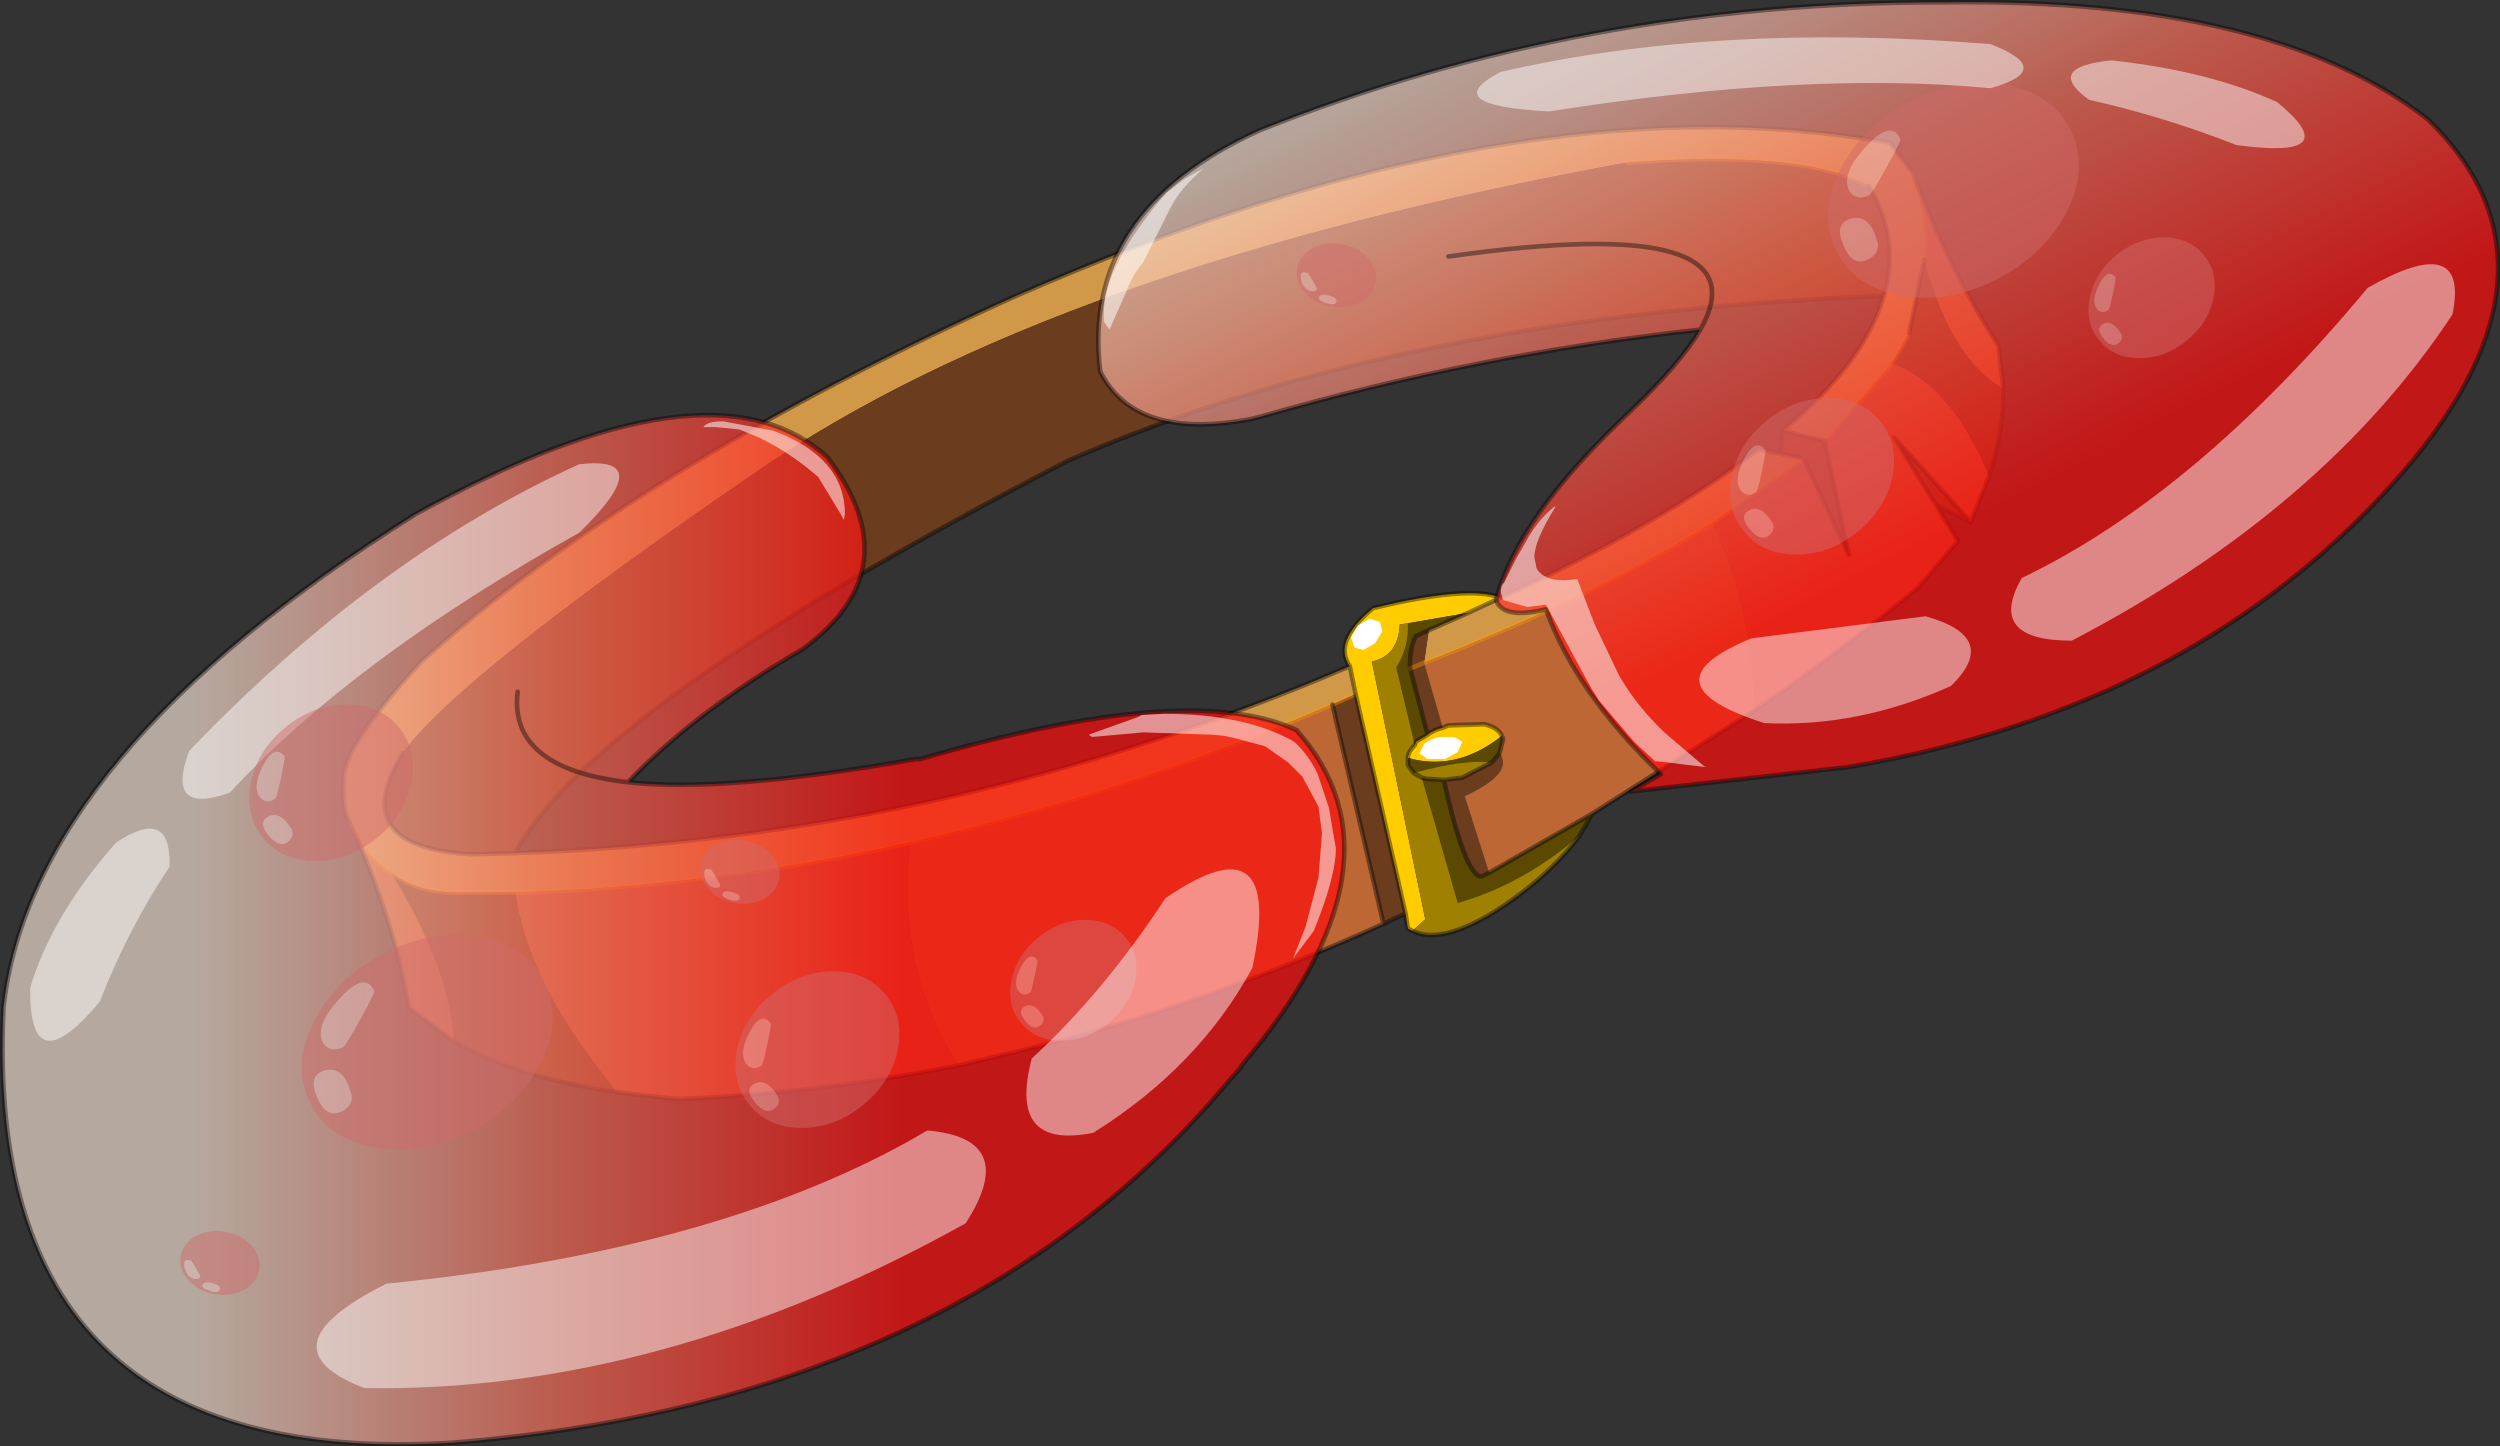 <?xml version="1.0"?>
<svg xmlns="http://www.w3.org/2000/svg" xmlns:xlink="http://www.w3.org/1999/xlink" width="107.7px" height="62.3px"><rect width="100%" height="100%" fill="#333333" stroke="none"/><g transform="matrix(1, 0, 0, 1, -221.6, -169.3)"><use xlink:href="#object-0" width="107.7" height="62.3" transform="matrix(1, 0, 0, 1, 221.6, 169.3)"/><use xlink:href="#object-1" width="43.5" height="39" transform="matrix(-0.135, 0.109, 0.1, 0.123, 300.65, 185.05)"/><use xlink:href="#object-3" width="43.5" height="39" transform="matrix(-0.104, 0.084, 0.077, 0.095, 315.05, 178.45)"/><use xlink:href="#object-5" width="43.5" height="39" transform="matrix(-0.236, 0.111, 0.084, 0.202, 309.25, 171.15)"/><use xlink:href="#object-7" width="43.5" height="39" transform="matrix(-0.025, 0.058, 0.083, 0.028, 278.1, 179.35)"/><use xlink:href="#object-9" width="43.5" height="39" transform="matrix(-0.104, 0.084, 0.077, 0.095, 268.6, 207.85)"/><use xlink:href="#object-11" width="92.1" height="58.2" transform="matrix(1, 0, 0, 1, 235.25, 170.9)"/><use xlink:href="#object-12" width="43.5" height="39" transform="matrix(-0.236, 0.111, 0.084, 0.202, 243.5, 207.85)"/><use xlink:href="#object-14" width="43.5" height="39" transform="matrix(-0.135, 0.109, 0.1, 0.123, 257.8, 209.75)"/><use xlink:href="#object-16" width="43.5" height="39" transform="matrix(-0.135, 0.109, 0.1, 0.123, 236.85, 198.25)"/><use xlink:href="#object-18" width="43.5" height="39" transform="matrix(-0.025, 0.058, 0.083, 0.028, 230, 221.9)"/><use xlink:href="#object-20" width="43.5" height="39" transform="matrix(-0.025, 0.058, 0.083, 0.028, 252.4, 205.05)"/><use xlink:href="#object-22" width="43.2" height="34.05" transform="matrix(1, 0, 0, 1, 251.9, 176.55)"/></g><defs><g transform="matrix(1, 0, 0, 1, -221.6, -169.3)" id="object-0"><path fill-rule="evenodd" fill="#d19947" stroke="none" d="M303.1 184.95L300.2 188.3L298.4 187.85Q301.95 184.9 302.75 182.05Q303.5 179.6 302.1 177.3Q299.3 175.75 291.7 176.3Q266.95 180.8 254.15 189.65Q241.3 198.45 238.95 201.75Q236.45 205.8 241.95 206.1L243.8 206.05Q262.5 205.4 279.75 198L280 199.2L279 199.65Q269.85 203.55 260.8 205.6Q252.25 207.5 243.8 207.75L241.5 207.75Q239.7 207.8 238.45 206.9Q237.35 206.15 236.65 204.7L236.55 204.5Q236.35 204.05 236.4 202.8Q236.5 201.3 239.75 197.8Q249 189.45 265.25 182.1Q286.9 172.55 303 175.45L304 176.75Q304.6 178.65 304.5 180.5L303.85 183.65L303.1 184.95M299.3 189.05L295.4 191.8Q290.5 194.9 282.95 197.85L283.15 196.45L284.85 195.7L286.25 195.05Q293.3 191.8 297.35 188.65L298.3 188.85L299.3 189.05"/><path fill-rule="evenodd" fill="#b45832" stroke="none" d="M300.2 188.3L303.1 184.95Q305.6 185.8 307.3 189.8L306.5 191.8L303.2 188.15L305 191.05L305.95 192.6L304.25 194.6Q301 197.3 297.2 199.9Q297.15 195.7 295.4 191.8L299.3 189.05L301.25 193.2L300.2 188.3M243.8 207.75Q252.25 207.5 260.8 205.6Q260.25 210.7 262.5 214.55L262.9 215.2Q256.85 216.4 250.8 216.65L248.15 216.35L246.8 214.55Q244.25 211 243.8 207.75"/><path fill-rule="evenodd" fill="#6c3c1e" stroke="none" d="M303.1 184.95L303.85 183.65L304.5 180.5Q305.6 184.7 307.9 186.05Q307.95 187.8 307.3 189.8Q305.6 185.8 303.1 184.95M238.45 206.9Q239.7 207.8 241.5 207.75L243.8 207.75Q244.25 211 246.8 214.55L248.15 216.35Q244.4 215.8 241.85 214.55L241.15 214.15Q241 211.05 238.45 206.9M279 199.65L280 199.2L282.15 208.65L281.2 209.1L279 199.65M243.8 206.05L241.95 206.1Q236.45 205.8 238.95 201.75Q241.3 198.45 254.15 189.65Q266.95 180.8 291.7 176.3Q299.3 175.75 302.1 177.3Q303.5 179.6 302.75 182.05Q282 182.85 267.6 189.15Q247.15 199.75 243.8 206.05M298.4 187.85L300.2 188.3L301.25 193.2L299.3 189.05L298.3 188.85L298.4 187.85M305 191.05L303.2 188.15L306.5 191.8L305 191.05M283.15 196.45L282.95 197.85L282.35 198.1L282.95 197.85L283.75 200.65Q283.35 200.75 283.1 200.95L282.35 198.1Q282.3 197.25 282.6 196.7L283.15 196.45M286.2 201.75Q286.85 202.6 284.7 203.6L285.75 206.9L285.55 207Q285.35 207.15 285.15 206.9L285.1 206.85Q284.5 206.1 283.8 202.9L284.6 202.8L285.85 202.15L285.95 202.05L286.2 201.75"/><path fill-rule="evenodd" fill="#bc6734" stroke="none" d="M304.5 180.5Q304.6 178.65 304 176.75Q305.55 180.9 307.7 184.2L307.9 186.05Q305.6 184.7 304.5 180.5M236.65 204.7Q237.35 206.15 238.45 206.9Q241 211.05 241.15 214.15L239.2 212.7Q238.6 208.95 236.65 204.7M260.8 205.6Q269.85 203.55 279 199.65L281.2 209.1Q273.4 212.65 265.65 214.55L262.9 215.2L262.5 214.55Q260.25 210.7 260.8 205.6M295.4 191.8Q297.15 195.7 297.2 199.9L290.2 204.35L285.75 206.9L284.7 203.6Q286.85 202.6 286.2 201.75L286.35 201.15L286.3 201Q286.15 200.65 285.55 200.5L284 200.55L283.75 200.65L282.95 197.85Q290.5 194.9 295.4 191.8"/><path fill-rule="evenodd" fill="#ffcc00" stroke="none" d="M280 199.2L279.75 198Q279 196.95 280.75 195.5Q284.85 194.5 286.25 195.05L284.85 195.7L282.25 196.15L281.9 196.2Q281.85 197.55 280.7 197.8L283 208.9L282.45 209.4L282.25 209.3L282.15 208.65L280 199.2M283.75 200.65L284 200.55L285.55 200.5Q286.15 200.65 286.3 201Q284.35 202.55 282.25 201.95Q282.25 201.7 282.55 201.4L282.6 201.25L283.1 200.95Q283.35 200.75 283.75 200.65"/><path fill-rule="evenodd" fill="#5c4901" stroke="none" d="M284.85 195.7L283.15 196.45L282.6 196.7Q282.3 197.25 282.35 198.1L283.1 200.95L282.6 201.25L282.55 201.4L281.75 198.05Q282.3 197.2 282.25 196.15L284.85 195.7M286.3 201L286.35 201.15L286.2 201.75L285.95 202.05L285.85 202.15Q284.65 202 282.5 202.6L282.25 202.25L282.25 201.95Q284.35 202.55 286.3 201M285.75 206.9L290.2 204.35L289.65 205.3Q287.2 207.4 284.4 208.2L282.85 202.8L283.05 202.85L283.8 202.9Q284.5 206.1 285.1 206.85L285.15 206.9Q285.35 207.15 285.55 207L285.75 206.9"/><path fill-rule="evenodd" fill="#a08001" stroke="none" d="M282.45 209.4L283 208.9L280.7 197.8Q281.85 197.55 281.9 196.2L282.25 196.15Q282.3 197.2 281.75 198.05L282.55 201.4Q282.25 201.7 282.25 201.95L282.25 202.25L282.5 202.6L282.85 202.8L284.4 208.2Q287.2 207.4 289.65 205.3Q288.25 207.15 285.95 208.6Q283.65 210 282.45 209.4M282.85 202.8L282.5 202.6Q284.65 202 285.85 202.15L284.6 202.8L283.8 202.9L283.05 202.85L282.85 202.8"/><path fill="none" stroke="#ff9900" stroke-opacity="0.4" stroke-width="0.2" stroke-linecap="round" stroke-linejoin="round" d="M300.2 188.3L303.1 184.95L303.85 183.65M304.5 180.5Q304.6 178.65 304 176.75M236.65 204.7Q237.35 206.15 238.45 206.9Q239.7 207.8 241.5 207.75L243.8 207.75Q252.25 207.5 260.8 205.6Q269.85 203.55 279 199.65L280 199.2M291.7 176.3Q299.3 175.75 302.1 177.3M299.3 189.05L295.4 191.8Q290.5 194.9 282.95 197.85L282.35 198.1"/><path fill="none" stroke="#000000" stroke-opacity="0.4" stroke-width="0.2" stroke-linecap="round" stroke-linejoin="round" d="M303.85 183.65L304.5 180.5M304 176.75L303 175.45Q286.9 172.55 265.25 182.1Q249 189.45 239.75 197.8Q236.5 201.3 236.4 202.8Q236.35 204.05 236.55 204.5L236.65 204.7Q238.6 208.95 239.2 212.7L241.15 214.15L241.85 214.55Q244.4 215.8 248.15 216.35L250.8 216.65Q256.85 216.4 262.9 215.2L265.65 214.55Q273.4 212.65 281.2 209.1L279 199.65M280 199.2L279.75 198Q262.5 205.4 243.8 206.05L241.95 206.1Q236.45 205.8 238.95 201.75M302.1 177.3Q303.5 179.6 302.75 182.05Q301.95 184.9 298.4 187.85L300.2 188.3L301.25 193.2L299.3 189.05L298.3 188.85L298.4 187.85M297.2 199.9Q301 197.3 304.25 194.6L305.95 192.6L305 191.05L303.2 188.15L306.5 191.8L307.3 189.8Q307.95 187.8 307.9 186.05L307.7 184.2Q305.55 180.9 304 176.75M298.3 188.85L297.35 188.65Q293.3 191.8 286.25 195.05L284.85 195.7L283.15 196.45L282.6 196.7Q282.3 197.25 282.35 198.1L283.1 200.95Q283.35 200.75 283.75 200.65L284 200.55L285.55 200.5Q286.15 200.65 286.3 201L286.35 201.15L286.2 201.75L285.95 202.05L285.85 202.15L284.6 202.8L283.8 202.9L283.05 202.85L282.85 202.8L282.5 202.6L282.25 202.25L282.25 201.95Q282.25 201.7 282.55 201.4L282.6 201.25L283.1 200.95M285.75 206.9L290.2 204.35L297.2 199.9M282.45 209.4Q283.65 210 285.95 208.6Q288.25 207.15 289.65 205.3L290.2 204.35M283.8 202.9Q284.5 206.1 285.1 206.85M285.15 206.9Q285.35 207.15 285.55 207L285.75 206.9M286.25 195.05Q284.85 194.5 280.75 195.5Q279 196.95 279.75 198M282.15 208.65L282.25 209.3L282.45 209.4M281.2 209.1L282.15 208.65L280 199.2M305 191.05L306.5 191.8M243.8 206.05Q247.15 199.75 267.6 189.15Q282 182.85 302.75 182.05"/><path fill-rule="evenodd" fill="#ffffff" stroke="none" d="M281.15 196.5L280.85 197L280.35 197.3L279.95 197.2L279.8 196.75L280.1 196.25L280.6 195.95L281.05 196.1L281.15 196.5"/><path fill-rule="evenodd" fill="#ffffff" stroke="none" d="M284.4 201.7L283.85 202L283.1 202L282.75 201.75L282.95 201.35Q283.2 201.15 283.6 201.05L284.25 201.05L284.6 201.25L284.4 201.7"/><path fill-rule="evenodd" fill="url(#gradient-L631b7accb4274fc07960d1d3f74a2f7e)" stroke="none" d="M294.85 183.5Q285.25 184.55 275.9 187.25L275.5 187.35Q270.5 188.3 269 185.3Q268.15 178.4 275.9 174.9Q289.8 169.35 305.4 169.4Q319.5 169.2 326.2 174.45Q332.7 180.75 325.2 189.55Q316.35 199.8 301.2 202.35L291.85 203.4L293.15 202.65Q289.5 199.15 288.2 195.55Q286.35 196 286.05 195.15Q286.95 191.6 291.85 187Q294 184.95 294.85 183.5Q297.75 178.4 284 180.35Q297.75 178.4 294.85 183.5"/><path fill-rule="evenodd" fill="url(#gradient-L281b38970bd45c5bd6e15843d8699046)" stroke="none" d="M274.6 215.8Q263.05 229.65 241.15 231.45Q220.8 232.7 221.75 212.7Q222.95 201.85 239.5 191.45Q252.25 184.4 257.25 189Q260.9 193.8 256.2 197.25Q251.55 199.95 248.65 203Q252.9 203.45 261.05 202L261.25 202Q272.85 198.6 277.45 200.75Q282.55 206.45 275.05 215.25L275.05 215.3L274.6 215.8M248.65 203Q243.5 202.4 243.9 199.1Q243.5 202.4 248.65 203"/><path fill="none" stroke="#000000" stroke-opacity="0.4" stroke-width="0.2" stroke-linecap="round" stroke-linejoin="round" d="M294.85 183.5Q294 184.95 291.85 187Q286.95 191.6 286.05 195.15Q286.35 196 288.2 195.55Q289.5 199.15 293.15 202.65L291.85 203.4L301.2 202.35Q316.35 199.8 325.2 189.55Q332.7 180.75 326.2 174.45Q319.5 169.2 305.4 169.4Q289.8 169.35 275.9 174.9Q268.15 178.4 269 185.3Q270.5 188.3 275.5 187.35L275.9 187.25Q285.25 184.55 294.85 183.5Q297.75 178.4 284 180.35M274.6 215.8Q263.05 229.65 241.15 231.45Q220.8 232.7 221.75 212.7Q222.95 201.85 239.5 191.45Q252.25 184.4 257.25 189Q260.9 193.8 256.2 197.25Q251.55 199.95 248.65 203Q252.9 203.45 261.05 202L261.25 202Q272.85 198.6 277.45 200.75Q282.55 206.45 275.05 215.25L275.05 215.3L274.6 215.8M243.9 199.1Q243.5 202.4 248.65 203"/><path fill-rule="evenodd" fill="#ffffff" fill-opacity="0.482" stroke="none" d="M246.55 189.3Q237.75 193.3 229.75 201.65Q228.7 204.45 231.5 203.45Q236.8 197.7 246.55 192.25Q250 188.9 246.55 189.3M225.9 212.45Q227.15 209.25 228.9 206.65Q229 204 226.6 205.6Q223.85 208.7 222.9 211.85Q222.85 216.1 225.9 212.45"/></g><linearGradient gradientTransform="matrix(-0.009, -0.017, 0.031, -0.016, 298.35, 180.6)" gradientUnits="userSpaceOnUse" spreadMethod="pad" id="gradient-L631b7accb4274fc07960d1d3f74a2f7e" x1="-819.2" x2="819.2"><stop offset="0.067" stop-color="#ff0b0b" stop-opacity="0.702"/><stop offset="0.514" stop-color="#f56b58" stop-opacity="0.702"/><stop offset="1" stop-color="#fbe7d9" stop-opacity="0.651"/></linearGradient><linearGradient gradientTransform="matrix(-0.02, 0, 0, -0.027, 246.25, 209.35)" gradientUnits="userSpaceOnUse" spreadMethod="pad" id="gradient-L281b38970bd45c5bd6e15843d8699046" x1="-819.2" x2="819.2"><stop offset="0.067" stop-color="#ff0b0b" stop-opacity="0.702"/><stop offset="0.514" stop-color="#f56b58" stop-opacity="0.702"/><stop offset="1" stop-color="#fbe7d9" stop-opacity="0.651"/></linearGradient><g transform="matrix(1, 0, 0, 1, 0, 0)" id="object-1"><use xlink:href="#object-2" width="43.5" height="39" transform="matrix(1, 0, 0, 1, 0, 0)"/></g><g transform="matrix(1, 0, 0, 1, 0, 0)" id="object-2"><path fill-rule="evenodd" fill="#d06a6a" fill-opacity="0.482" stroke="none" d="M37.7 10.5Q37.7 6.9 32.15 4.25Q26.6 1.55 26.6 5.95Q26.6 6.3 30.55 9.8Q34.45 13.3 34.9 13.3Q36.35 13.3 37.1 12.35Q37.7 11.55 37.7 10.5M36.65 22.65Q37.2 24.65 39.25 24.65Q42.05 24.65 42.05 19.95Q42.05 15.4 39.3 15.9Q36.5 16.4 36.5 20.65L36.65 22.65M37.1 5.7Q43.5 11.4 43.5 19.5Q43.5 27.6 37.1 33.3Q30.75 39 21.75 39Q12.75 39 6.35 33.3Q0 27.6 0 19.5Q0 11.4 6.35 5.7Q12.75 0 21.75 0Q30.75 0 37.1 5.7"/><path fill-rule="evenodd" fill="#e6bbbb" fill-opacity="0.482" stroke="none" d="M37.7 10.5Q37.7 11.55 37.1 12.35Q36.35 13.3 34.9 13.3Q34.45 13.3 30.55 9.8Q26.6 6.3 26.6 5.95Q26.6 1.55 32.15 4.25Q37.7 6.9 37.7 10.5M36.65 22.65L36.5 20.65Q36.5 16.4 39.3 15.9Q42.05 15.4 42.05 19.95Q42.05 24.65 39.25 24.65Q37.2 24.65 36.65 22.65"/></g><g transform="matrix(1, 0, 0, 1, 0, 0)" id="object-3"><use xlink:href="#object-4" width="43.5" height="39" transform="matrix(1, 0, 0, 1, 0, 0)"/></g><g transform="matrix(1, 0, 0, 1, 0, 0)" id="object-4"><path fill-rule="evenodd" fill="#d06a6a" fill-opacity="0.482" stroke="none" d="M37.7 10.5Q37.7 6.9 32.15 4.25Q26.6 1.55 26.6 5.95Q26.6 6.3 30.55 9.8Q34.45 13.3 34.9 13.3Q36.35 13.3 37.1 12.35Q37.7 11.55 37.7 10.5M36.65 22.65Q37.2 24.65 39.25 24.65Q42.05 24.65 42.05 19.95Q42.05 15.4 39.3 15.9Q36.5 16.4 36.5 20.65L36.65 22.65M37.1 5.7Q43.5 11.4 43.5 19.5Q43.5 27.6 37.1 33.3Q30.75 39 21.75 39Q12.75 39 6.35 33.3Q0 27.6 0 19.5Q0 11.4 6.35 5.7Q12.75 0 21.75 0Q30.75 0 37.1 5.7"/><path fill-rule="evenodd" fill="#e6bbbb" fill-opacity="0.482" stroke="none" d="M37.7 10.5Q37.7 11.55 37.1 12.35Q36.35 13.3 34.9 13.3Q34.45 13.3 30.55 9.8Q26.6 6.3 26.6 5.95Q26.6 1.55 32.15 4.25Q37.7 6.9 37.7 10.5M36.65 22.65L36.5 20.65Q36.5 16.4 39.3 15.9Q42.05 15.4 42.05 19.95Q42.05 24.65 39.25 24.65Q37.2 24.65 36.65 22.65"/></g><g transform="matrix(1, 0, 0, 1, 0, 0)" id="object-5"><use xlink:href="#object-6" width="43.5" height="39" transform="matrix(1, 0, 0, 1, 0, 0)"/></g><g transform="matrix(1, 0, 0, 1, 0, 0)" id="object-6"><path fill-rule="evenodd" fill="#d06a6a" fill-opacity="0.482" stroke="none" d="M37.7 10.5Q37.7 6.9 32.15 4.25Q26.6 1.55 26.6 5.95Q26.6 6.3 30.55 9.8Q34.45 13.3 34.9 13.3Q36.35 13.3 37.1 12.35Q37.7 11.55 37.7 10.5M36.65 22.65Q37.2 24.65 39.25 24.65Q42.05 24.65 42.05 19.95Q42.05 15.4 39.3 15.9Q36.5 16.4 36.5 20.65L36.65 22.65M37.1 5.7Q43.5 11.4 43.5 19.5Q43.5 27.6 37.1 33.3Q30.75 39 21.75 39Q12.75 39 6.35 33.3Q0 27.6 0 19.5Q0 11.4 6.35 5.7Q12.75 0 21.75 0Q30.75 0 37.1 5.7"/><path fill-rule="evenodd" fill="#e6bbbb" fill-opacity="0.482" stroke="none" d="M37.7 10.5Q37.7 11.55 37.1 12.35Q36.35 13.3 34.9 13.3Q34.45 13.3 30.55 9.8Q26.6 6.3 26.6 5.95Q26.6 1.55 32.15 4.25Q37.7 6.9 37.7 10.5M36.65 22.65L36.5 20.65Q36.5 16.4 39.3 15.9Q42.05 15.4 42.05 19.95Q42.05 24.65 39.25 24.65Q37.2 24.65 36.65 22.65"/></g><g transform="matrix(1, 0, 0, 1, 0, 0)" id="object-7"><use xlink:href="#object-8" width="43.5" height="39" transform="matrix(1, 0, 0, 1, 0, 0)"/></g><g transform="matrix(1, 0, 0, 1, 0, 0)" id="object-8"><path fill-rule="evenodd" fill="#d06a6a" fill-opacity="0.482" stroke="none" d="M37.7 10.5Q37.7 6.9 32.15 4.25Q26.6 1.55 26.6 5.95Q26.6 6.3 30.55 9.8Q34.45 13.3 34.9 13.3Q36.35 13.3 37.1 12.35Q37.7 11.55 37.7 10.5M36.65 22.65Q37.2 24.65 39.25 24.65Q42.05 24.65 42.05 19.95Q42.05 15.4 39.3 15.9Q36.5 16.4 36.5 20.65L36.65 22.65M37.1 5.7Q43.5 11.4 43.5 19.5Q43.5 27.6 37.1 33.3Q30.75 39 21.75 39Q12.75 39 6.35 33.3Q0 27.6 0 19.5Q0 11.4 6.35 5.7Q12.75 0 21.75 0Q30.75 0 37.1 5.7"/><path fill-rule="evenodd" fill="#e6bbbb" fill-opacity="0.482" stroke="none" d="M37.7 10.5Q37.7 11.55 37.1 12.35Q36.35 13.3 34.9 13.3Q34.45 13.3 30.55 9.8Q26.6 6.3 26.6 5.95Q26.6 1.55 32.15 4.25Q37.7 6.9 37.7 10.5M36.65 22.65L36.5 20.65Q36.5 16.4 39.3 15.9Q42.05 15.4 42.05 19.95Q42.05 24.65 39.25 24.65Q37.2 24.65 36.65 22.65"/></g><g transform="matrix(1, 0, 0, 1, 0, 0)" id="object-9"><use xlink:href="#object-10" width="43.5" height="39" transform="matrix(1, 0, 0, 1, 0, 0)"/></g><g transform="matrix(1, 0, 0, 1, 0, 0)" id="object-10"><path fill-rule="evenodd" fill="#d06a6a" fill-opacity="0.482" stroke="none" d="M37.7 10.5Q37.7 6.9 32.15 4.25Q26.6 1.55 26.6 5.95Q26.6 6.3 30.55 9.8Q34.45 13.3 34.9 13.3Q36.35 13.3 37.1 12.35Q37.7 11.55 37.7 10.5M36.65 22.65Q37.2 24.65 39.25 24.65Q42.05 24.65 42.05 19.95Q42.05 15.4 39.3 15.9Q36.5 16.4 36.5 20.65L36.65 22.65M37.1 5.7Q43.5 11.4 43.5 19.5Q43.5 27.6 37.1 33.3Q30.75 39 21.75 39Q12.75 39 6.35 33.3Q0 27.6 0 19.5Q0 11.4 6.35 5.7Q12.75 0 21.75 0Q30.75 0 37.1 5.7"/><path fill-rule="evenodd" fill="#e6bbbb" fill-opacity="0.482" stroke="none" d="M37.7 10.5Q37.7 11.55 37.1 12.35Q36.35 13.3 34.9 13.3Q34.45 13.3 30.55 9.8Q26.6 6.3 26.6 5.95Q26.6 1.55 32.15 4.25Q37.7 6.9 37.7 10.5M36.65 22.65L36.5 20.65Q36.5 16.4 39.3 15.9Q42.05 15.4 42.05 19.95Q42.05 24.65 39.25 24.65Q37.2 24.65 36.65 22.65"/></g><g transform="matrix(1, 0, 0, 1, -235.25, -170.9)" id="object-11"><path fill-rule="evenodd" fill="#ffffff" fill-opacity="0.482" stroke="none" d="M237.3 229.1Q250.1 229.3 263.2 222Q265.55 218.35 261.55 218Q252.85 223.15 238.25 224.6Q232.75 227.35 237.3 229.1M271.8 208Q269.15 212.05 266.05 214.9Q265 218.85 268.7 218.1Q273.25 215.25 275.55 211Q276.95 204.45 271.8 208"/><path fill-rule="evenodd" fill="#ffffff" fill-opacity="0.482" stroke="none" d="M286.25 172.4Q295.55 170.25 307.35 171.2Q310.2 172.3 307.35 173.1Q299.4 172.35 288.35 174.1Q283.45 173.85 286.25 172.4M317.95 175.55Q314.75 174.3 311.6 173.6Q309.65 172.2 312.55 171.9Q316.75 172.35 319.7 173.7Q322.75 176.2 317.95 175.55"/><path fill-rule="evenodd" fill="#ffffff" fill-opacity="0.482" stroke="none" d="M327.25 182.85Q321.7 191.25 310.85 196.9Q307.15 196.9 308.7 194.2Q316.2 190.6 323.6 181.7Q328 179.2 327.25 182.85M297.05 196.8L304.55 195.85Q307.8 196.75 305.65 198.85Q301.65 200.65 297.6 200.45Q292.3 198.75 297.05 196.8"/></g><g transform="matrix(1, 0, 0, 1, 0, 0)" id="object-12"><use xlink:href="#object-13" width="43.5" height="39" transform="matrix(1, 0, 0, 1, 0, 0)"/></g><g transform="matrix(1, 0, 0, 1, 0, 0)" id="object-13"><path fill-rule="evenodd" fill="#d06a6a" fill-opacity="0.482" stroke="none" d="M37.7 10.5Q37.7 6.9 32.15 4.25Q26.6 1.55 26.6 5.95Q26.6 6.3 30.55 9.8Q34.45 13.3 34.9 13.3Q36.35 13.3 37.1 12.35Q37.7 11.55 37.7 10.5M36.65 22.65Q37.2 24.65 39.25 24.65Q42.05 24.65 42.05 19.95Q42.05 15.4 39.3 15.9Q36.5 16.4 36.5 20.65L36.65 22.65M37.1 5.7Q43.5 11.4 43.5 19.5Q43.5 27.6 37.1 33.3Q30.75 39 21.75 39Q12.75 39 6.35 33.3Q0 27.6 0 19.5Q0 11.4 6.35 5.7Q12.75 0 21.75 0Q30.75 0 37.1 5.7"/><path fill-rule="evenodd" fill="#e6bbbb" fill-opacity="0.482" stroke="none" d="M37.7 10.5Q37.7 11.55 37.1 12.35Q36.35 13.3 34.9 13.3Q34.45 13.3 30.55 9.8Q26.6 6.3 26.6 5.95Q26.6 1.55 32.15 4.25Q37.7 6.9 37.7 10.5M36.65 22.65L36.5 20.65Q36.5 16.4 39.3 15.9Q42.05 15.4 42.05 19.95Q42.05 24.65 39.25 24.65Q37.2 24.65 36.65 22.65"/></g><g transform="matrix(1, 0, 0, 1, 0, 0)" id="object-14"><use xlink:href="#object-15" width="43.5" height="39" transform="matrix(1, 0, 0, 1, 0, 0)"/></g><g transform="matrix(1, 0, 0, 1, 0, 0)" id="object-15"><path fill-rule="evenodd" fill="#d06a6a" fill-opacity="0.482" stroke="none" d="M37.7 10.5Q37.7 6.9 32.15 4.25Q26.6 1.55 26.6 5.95Q26.6 6.3 30.55 9.8Q34.45 13.3 34.9 13.3Q36.35 13.3 37.1 12.35Q37.7 11.55 37.7 10.5M36.65 22.65Q37.2 24.65 39.25 24.65Q42.05 24.65 42.05 19.95Q42.05 15.4 39.3 15.9Q36.5 16.4 36.5 20.65L36.65 22.65M37.1 5.7Q43.5 11.4 43.5 19.5Q43.5 27.6 37.1 33.3Q30.75 39 21.75 39Q12.75 39 6.35 33.3Q0 27.6 0 19.5Q0 11.4 6.35 5.7Q12.75 0 21.75 0Q30.75 0 37.1 5.7"/><path fill-rule="evenodd" fill="#e6bbbb" fill-opacity="0.482" stroke="none" d="M37.7 10.5Q37.7 11.55 37.1 12.35Q36.35 13.3 34.9 13.3Q34.45 13.3 30.55 9.8Q26.6 6.3 26.6 5.95Q26.6 1.55 32.15 4.25Q37.7 6.9 37.7 10.5M36.65 22.65L36.5 20.65Q36.5 16.4 39.3 15.9Q42.05 15.4 42.05 19.95Q42.05 24.65 39.25 24.65Q37.2 24.65 36.65 22.65"/></g><g transform="matrix(1, 0, 0, 1, 0, 0)" id="object-16"><use xlink:href="#object-17" width="43.5" height="39" transform="matrix(1, 0, 0, 1, 0, 0)"/></g><g transform="matrix(1, 0, 0, 1, 0, 0)" id="object-17"><path fill-rule="evenodd" fill="#d06a6a" fill-opacity="0.482" stroke="none" d="M37.7 10.5Q37.7 6.9 32.15 4.25Q26.6 1.55 26.6 5.95Q26.6 6.3 30.55 9.8Q34.45 13.3 34.9 13.3Q36.35 13.3 37.1 12.35Q37.7 11.55 37.7 10.5M36.65 22.65Q37.2 24.65 39.25 24.65Q42.05 24.65 42.05 19.95Q42.05 15.4 39.3 15.9Q36.5 16.4 36.5 20.65L36.65 22.65M37.1 5.7Q43.5 11.4 43.5 19.5Q43.5 27.6 37.1 33.3Q30.75 39 21.75 39Q12.75 39 6.35 33.3Q0 27.6 0 19.5Q0 11.4 6.35 5.7Q12.75 0 21.75 0Q30.75 0 37.1 5.7"/><path fill-rule="evenodd" fill="#e6bbbb" fill-opacity="0.482" stroke="none" d="M37.7 10.5Q37.7 11.55 37.1 12.35Q36.35 13.3 34.9 13.3Q34.45 13.3 30.55 9.8Q26.6 6.3 26.6 5.95Q26.6 1.55 32.15 4.25Q37.7 6.9 37.7 10.5M36.65 22.65L36.5 20.65Q36.5 16.4 39.3 15.9Q42.05 15.4 42.05 19.95Q42.05 24.65 39.25 24.65Q37.2 24.65 36.65 22.65"/></g><g transform="matrix(1, 0, 0, 1, 0, 0)" id="object-18"><use xlink:href="#object-19" width="43.5" height="39" transform="matrix(1, 0, 0, 1, 0, 0)"/></g><g transform="matrix(1, 0, 0, 1, 0, 0)" id="object-19"><path fill-rule="evenodd" fill="#d06a6a" fill-opacity="0.482" stroke="none" d="M37.7 10.5Q37.7 6.9 32.15 4.25Q26.6 1.55 26.6 5.95Q26.6 6.3 30.55 9.8Q34.45 13.3 34.9 13.3Q36.35 13.3 37.1 12.35Q37.7 11.55 37.7 10.5M36.65 22.65Q37.2 24.65 39.25 24.65Q42.05 24.65 42.05 19.95Q42.05 15.4 39.3 15.9Q36.5 16.4 36.5 20.65L36.65 22.65M37.1 5.7Q43.5 11.4 43.5 19.5Q43.5 27.6 37.1 33.3Q30.75 39 21.75 39Q12.75 39 6.35 33.3Q0 27.6 0 19.5Q0 11.4 6.35 5.7Q12.75 0 21.75 0Q30.75 0 37.1 5.7"/><path fill-rule="evenodd" fill="#e6bbbb" fill-opacity="0.482" stroke="none" d="M37.7 10.5Q37.7 11.55 37.1 12.35Q36.35 13.3 34.9 13.3Q34.45 13.3 30.55 9.8Q26.6 6.3 26.6 5.95Q26.6 1.55 32.15 4.25Q37.7 6.9 37.7 10.5M36.65 22.65L36.5 20.65Q36.5 16.4 39.3 15.9Q42.05 15.4 42.05 19.95Q42.05 24.65 39.25 24.65Q37.2 24.65 36.65 22.65"/></g><g transform="matrix(1, 0, 0, 1, 0, 0)" id="object-20"><use xlink:href="#object-21" width="43.5" height="39" transform="matrix(1, 0, 0, 1, 0, 0)"/></g><g transform="matrix(1, 0, 0, 1, 0, 0)" id="object-21"><path fill-rule="evenodd" fill="#d06a6a" fill-opacity="0.482" stroke="none" d="M37.7 10.5Q37.7 6.9 32.15 4.25Q26.6 1.55 26.6 5.95Q26.6 6.3 30.55 9.8Q34.45 13.3 34.9 13.3Q36.35 13.3 37.1 12.35Q37.7 11.55 37.7 10.5M36.65 22.65Q37.2 24.65 39.25 24.65Q42.05 24.65 42.05 19.95Q42.05 15.4 39.3 15.9Q36.5 16.4 36.5 20.65L36.65 22.65M37.1 5.7Q43.5 11.4 43.5 19.5Q43.5 27.6 37.1 33.3Q30.75 39 21.75 39Q12.75 39 6.35 33.3Q0 27.6 0 19.5Q0 11.4 6.35 5.7Q12.75 0 21.75 0Q30.75 0 37.1 5.7"/><path fill-rule="evenodd" fill="#e6bbbb" fill-opacity="0.482" stroke="none" d="M37.7 10.5Q37.7 11.55 37.1 12.35Q36.35 13.3 34.9 13.3Q34.45 13.3 30.55 9.8Q26.6 6.3 26.6 5.95Q26.6 1.55 32.15 4.25Q37.7 6.9 37.7 10.5M36.65 22.65L36.5 20.65Q36.5 16.4 39.3 15.9Q42.05 15.4 42.05 19.95Q42.05 24.65 39.25 24.65Q37.2 24.65 36.65 22.65"/></g><g transform="matrix(1, 0, 0, 1, -251.9, -176.55)" id="object-22"><path fill-rule="evenodd" fill="#ffffff" fill-opacity="0.529" stroke="none" d="M271.85 177.6L272.65 177L273.45 176.55Q272.45 177.4 272 178.3L270.95 180.4L270.85 180.6Q270.35 181.2 270.15 181.8L269.55 183.15L269.4 183.5L269.15 183.15L269.15 182.8Q269.15 180.75 271.85 177.6M288.6 191.1L288.6 191.15Q287.7 192.6 287.7 193.3L287.8 193.8Q288.1 194.3 289 194.3L289.55 194.25L290.3 196.2L291.35 198.4Q292.1 199.7 293.3 200.85L295 202.3L295.1 202.35L293.05 202.1L292.9 202.1L292.8 202L292.2 201.45L291.95 201.2L290.5 199.5L290.15 198.95L288.2 195.35L287.4 195.45L286.35 195.15L286.25 194.8Q286.25 194.5 286.4 194.4L286.9 193.4L287.5 192.35Q288 191.55 288.6 191.1M253.45 187.8L252.45 187.7L251.9 187.7Q252.05 187.45 252.75 187.45L254.9 187.85Q258 189 258 191.45L257.95 191.7L257.85 191.5L256.85 189.85Q255.65 188.8 254.3 188.15L253.45 187.8M277.1 202.15L276.1 201.45L274.8 201.1L274.35 201L273.8 200.95L270.85 200.85L268.65 201.05L268.5 200.95L270.6 200.2L270.8 200.1L271.7 200.05Q275.25 200.05 277.35 201.25Q277.95 201.8 278.35 202.6L278.85 204.1L279.15 205.85Q279.15 207.05 278.2 209.4L277.3 210.6L277.85 209.2L278.4 207.1L278.55 205.2L278.4 204.05L277.7 202.75L277.15 202.2L277.1 202.15"/></g></defs></svg>
